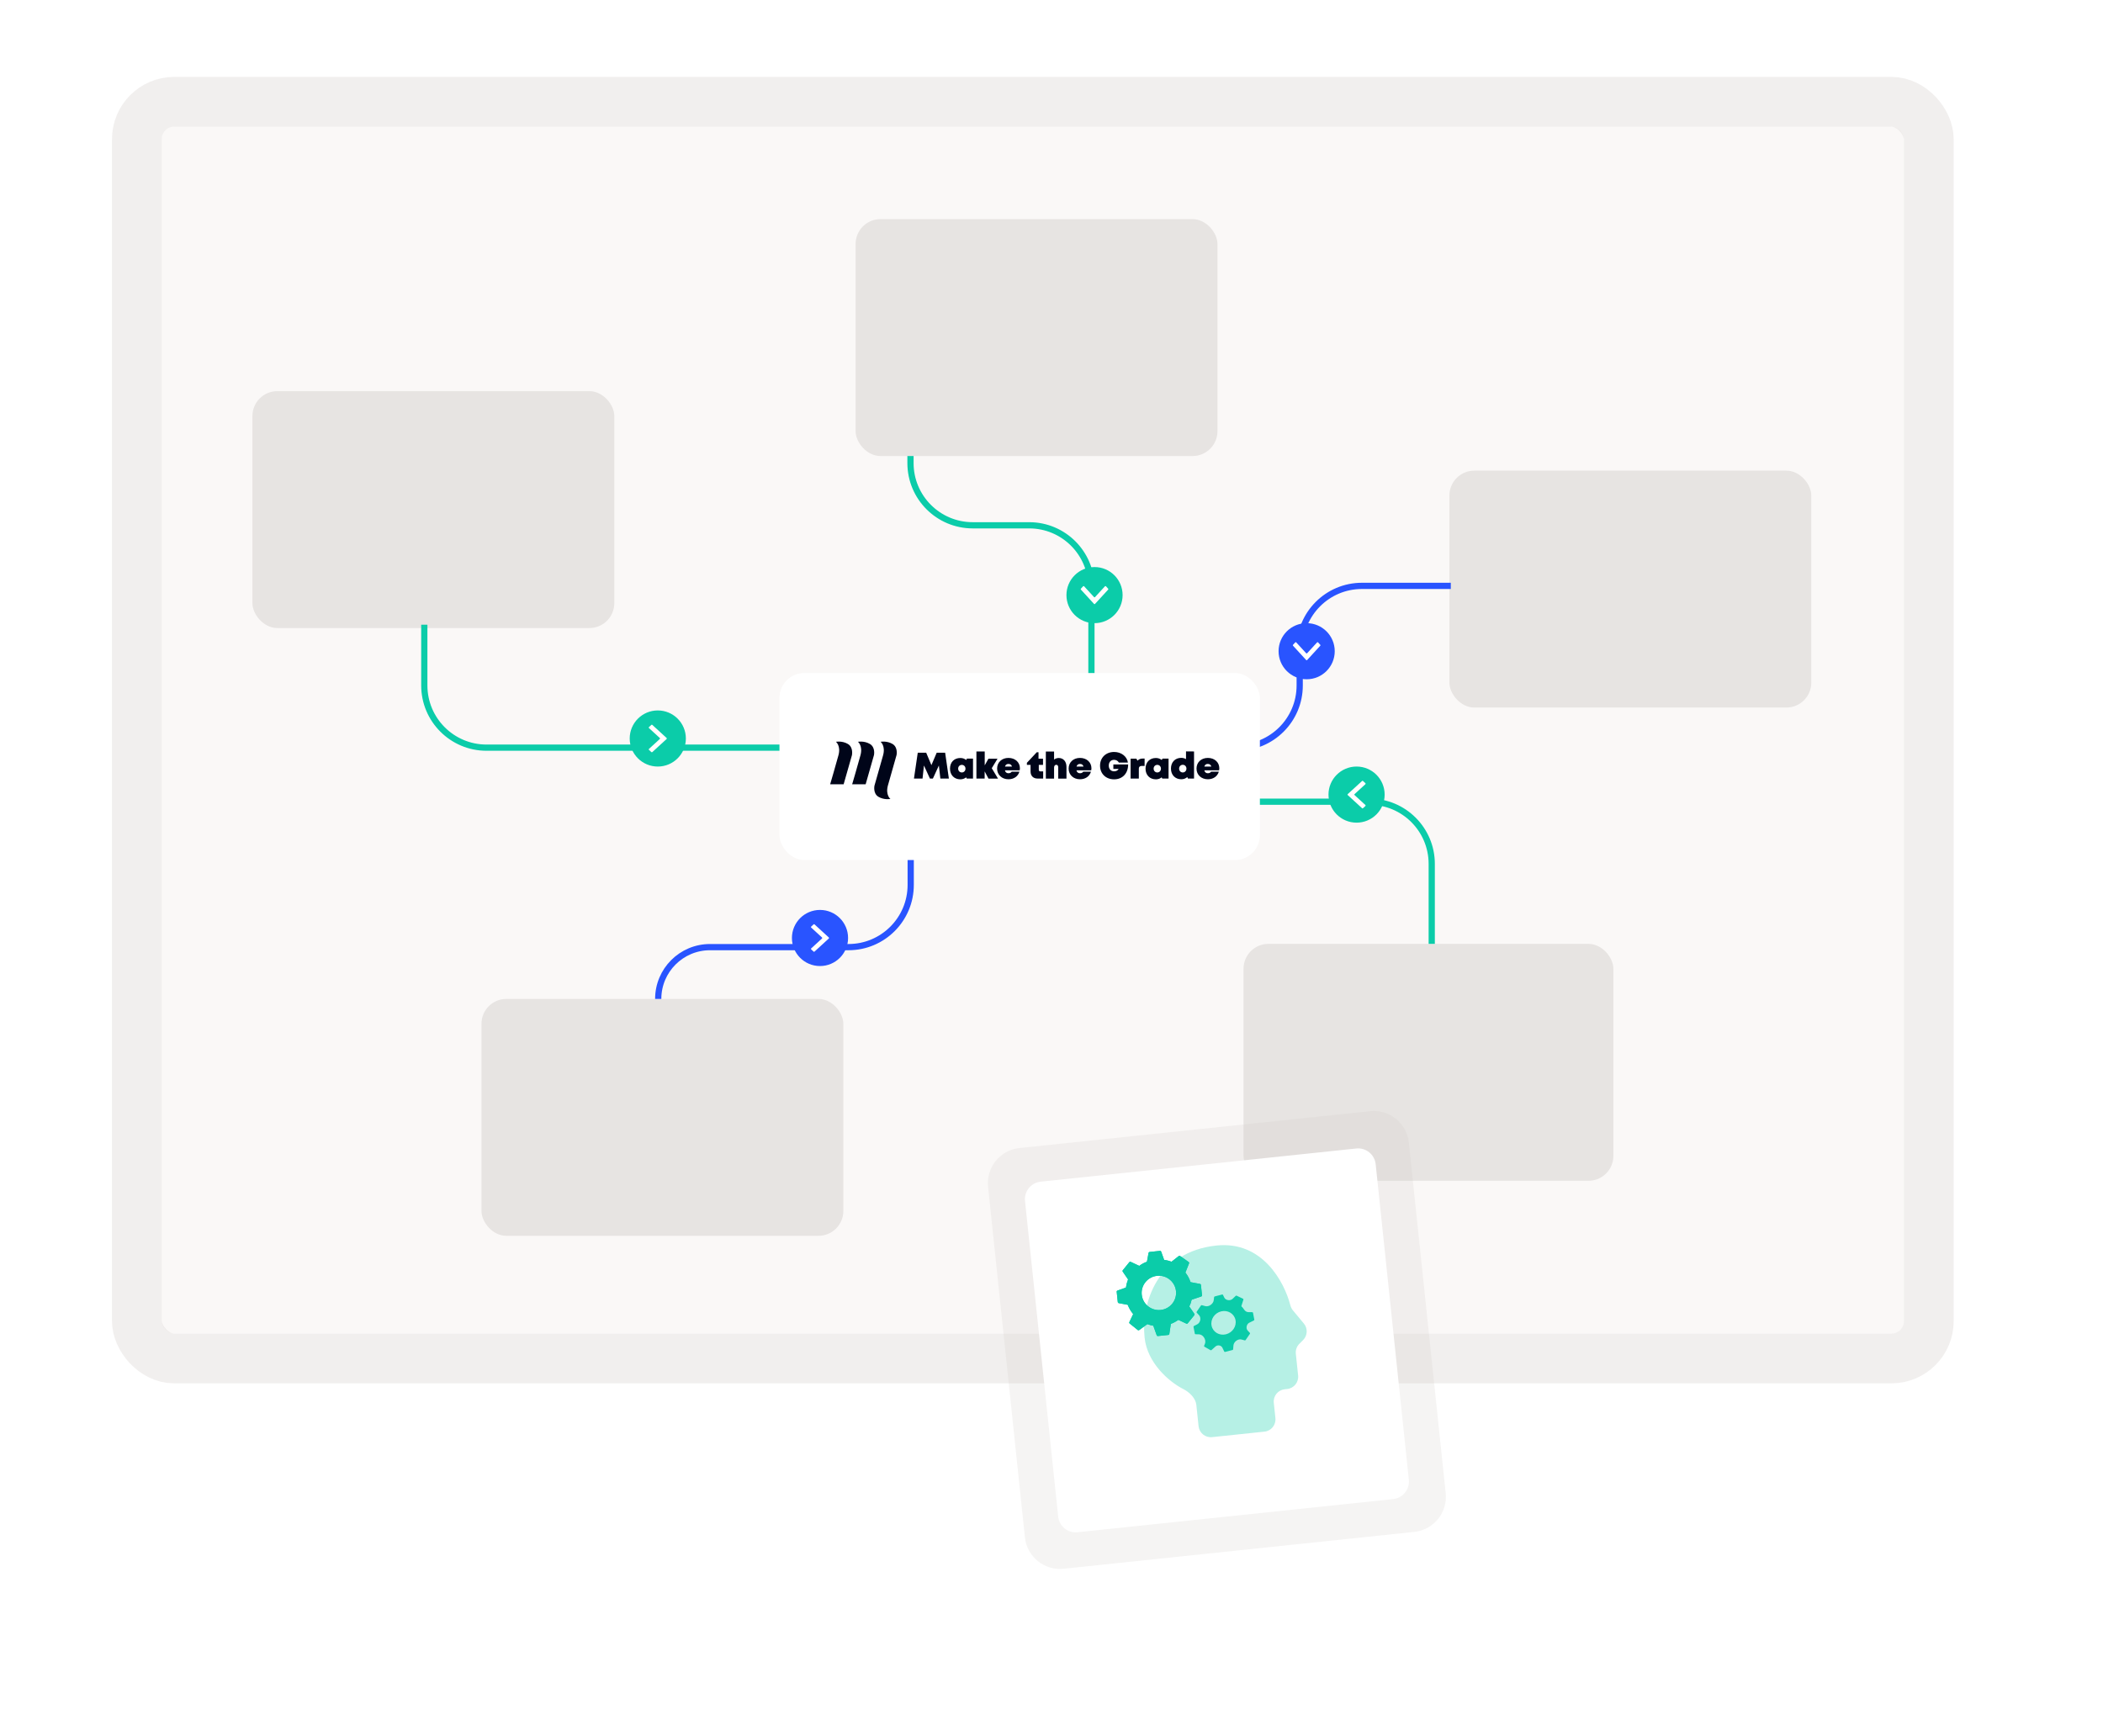 <svg width="338" height="279" viewBox="0 0 338 279" fill="none" xmlns="http://www.w3.org/2000/svg">
<g filter="url(#filter0_b_7914_2271)">
<rect x="26" y="20.363" width="280" height="194" rx="2" fill="#FAF8F7"/>
<rect x="22" y="16.363" width="288" height="202" rx="6" stroke="#D0CAC6" stroke-opacity="0.3" stroke-width="8"/>
</g>
<g filter="url(#filter1_b_7914_2271)">
<rect x="40.571" y="62.874" width="58.161" height="38.081" rx="4" fill="#E7E4E2"/>
</g>
<g filter="url(#filter2_b_7914_2271)">
<rect x="232.954" y="75.653" width="58.161" height="38.081" rx="4" fill="#E7E4E2"/>
</g>
<g filter="url(#filter3_b_7914_2271)">
<rect x="77.384" y="160.571" width="58.161" height="38.081" rx="4" fill="#E7E4E2"/>
</g>
<g filter="url(#filter4_b_7914_2271)">
<rect x="199.862" y="151.723" width="59.445" height="38.081" rx="4" fill="#E7E4E2"/>
</g>
<path d="M105.791 160.571V160.571C105.791 155.973 109.518 152.246 114.116 152.246H136.371C141.894 152.246 146.371 147.768 146.371 142.246V135.133" stroke="#2954FF"/>
<path d="M230.112 151.723V138.865C230.112 133.343 225.634 128.865 220.112 128.865H185.843" stroke="#0BCCA9"/>
<path d="M233.179 94.177H218.892C213.369 94.177 208.892 98.654 208.892 104.177V110.183C208.892 115.705 204.414 120.183 198.892 120.183H186.339" stroke="#2954FF"/>
<path d="M146.336 69.101V74.438C146.336 79.961 150.814 84.438 156.336 84.438H165.417C170.94 84.438 175.417 88.915 175.417 94.438V113.195" stroke="#0BCCA9"/>
<path d="M68.195 100.419V110.183C68.195 115.706 72.672 120.183 78.195 120.183H145.742" stroke="#0BCCA9"/>
<g filter="url(#filter5_b_7914_2271)">
<rect x="125.278" y="108.184" width="77.214" height="30.064" rx="4" fill="white"/>
</g>
<g filter="url(#filter6_b_7914_2271)">
<rect x="137.515" y="35.224" width="58.161" height="38.081" rx="4" fill="#E7E4E2"/>
</g>
<ellipse cx="210.009" cy="104.679" rx="4.51" ry="4.513" transform="rotate(90 210.009 104.679)" fill="#2954FF"/>
<path d="M209.935 105.008C209.975 105.052 210.043 105.052 210.083 105.008L211.69 103.256C211.73 103.213 211.798 103.213 211.838 103.256L212.203 103.655C212.238 103.693 212.238 103.752 212.203 103.79L210.083 106.102C210.043 106.145 209.975 106.145 209.935 106.102L207.815 103.79C207.78 103.752 207.78 103.693 207.815 103.655L208.181 103.256C208.22 103.213 208.288 103.213 208.328 103.256L209.935 105.008Z" fill="white"/>
<ellipse cx="175.915" cy="95.66" rx="4.51" ry="4.513" transform="rotate(90 175.915 95.66)" fill="#0BCCA9"/>
<path d="M175.842 95.989C175.881 96.032 175.949 96.032 175.989 95.989L177.597 94.237C177.636 94.194 177.704 94.194 177.744 94.237L178.11 94.635C178.145 94.674 178.145 94.733 178.11 94.771L175.989 97.082C175.949 97.126 175.881 97.126 175.842 97.082L173.721 94.771C173.686 94.733 173.686 94.674 173.721 94.635L174.087 94.237C174.127 94.194 174.195 94.194 174.234 94.237L175.842 95.989Z" fill="white"/>
<ellipse cx="105.721" cy="118.709" rx="4.513" ry="4.51" fill="#0BCCA9"/>
<path d="M106.052 118.782C106.095 118.742 106.095 118.674 106.052 118.635L104.298 117.028C104.255 116.989 104.255 116.921 104.298 116.881L104.697 116.515C104.735 116.48 104.794 116.48 104.832 116.515L107.146 118.635C107.189 118.674 107.189 118.742 107.146 118.782L104.832 120.901C104.794 120.936 104.735 120.936 104.697 120.901L104.298 120.536C104.255 120.496 104.255 120.428 104.298 120.388L106.052 118.782Z" fill="white"/>
<ellipse cx="218.032" cy="127.728" rx="4.513" ry="4.51" transform="rotate(-180 218.032 127.728)" fill="#0BCCA9"/>
<path d="M217.702 127.654C217.659 127.694 217.659 127.762 217.702 127.801L219.456 129.408C219.499 129.447 219.499 129.516 219.456 129.555L219.057 129.921C219.018 129.956 218.96 129.956 218.922 129.921L216.608 127.801C216.565 127.762 216.565 127.694 216.608 127.654L218.922 125.535C218.96 125.5 219.018 125.5 219.057 125.535L219.456 125.9C219.499 125.94 219.499 126.008 219.456 126.048L217.702 127.654Z" fill="white"/>
<ellipse cx="131.793" cy="150.776" rx="4.513" ry="4.51" fill="#2954FF"/>
<path d="M132.123 150.85C132.166 150.811 132.166 150.742 132.123 150.703L130.37 149.096C130.326 149.057 130.326 148.989 130.37 148.949L130.768 148.584C130.807 148.549 130.865 148.549 130.904 148.584L133.217 150.703C133.26 150.742 133.26 150.811 133.217 150.85L130.904 152.969C130.865 153.004 130.807 153.004 130.768 152.969L130.37 152.604C130.326 152.564 130.326 152.496 130.37 152.456L132.123 150.85Z" fill="white"/>
<path d="M195.939 123.826H193.563C193.63 124.134 193.834 124.294 194.128 124.294C194.366 124.294 194.558 124.202 194.649 124.043H195.894C195.667 124.807 194.988 125.263 194.128 125.263C193.065 125.263 192.306 124.544 192.306 123.541C192.306 122.538 193.065 121.831 194.128 121.831C195.215 121.831 195.973 122.538 195.973 123.507C195.962 123.61 195.95 123.712 195.939 123.826ZM193.563 123.222H194.683C194.615 122.948 194.423 122.8 194.117 122.8C193.834 122.8 193.642 122.937 193.563 123.222ZM191.91 120.794V125.149H190.926L190.824 124.909C190.564 125.137 190.236 125.263 189.862 125.263C188.878 125.263 188.199 124.567 188.199 123.541C188.199 122.515 188.866 121.82 189.862 121.82C190.145 121.82 190.405 121.9 190.62 122.025V120.782L191.91 120.794ZM190.688 123.553C190.688 123.199 190.439 122.937 190.1 122.937C189.76 122.937 189.511 123.199 189.511 123.553C189.511 123.906 189.76 124.168 190.1 124.168C190.439 124.168 190.688 123.895 190.688 123.553ZM187.814 121.945V125.149H186.807L186.705 124.955C186.456 125.16 186.128 125.274 185.777 125.274C184.792 125.274 184.113 124.579 184.113 123.553C184.113 122.527 184.781 121.843 185.777 121.843C186.139 121.843 186.456 121.957 186.716 122.162L186.841 121.945H187.814ZM186.003 124.168C186.343 124.168 186.592 123.906 186.592 123.553C186.592 123.211 186.343 122.948 186.003 122.948C185.664 122.948 185.415 123.211 185.415 123.553C185.415 123.906 185.664 124.168 186.003 124.168Z" fill="#000519"/>
<path fill-rule="evenodd" clip-rule="evenodd" d="M183.965 121.934V123.12H183.479C183.196 123.12 183.037 123.279 183.037 123.553V125.149H181.713V121.946H182.641L182.822 122.276C183.048 122.037 183.309 121.934 183.66 121.934H183.965ZM181.317 122.892C181.317 124.317 180.412 125.274 179.065 125.274C177.73 125.274 176.802 124.362 176.802 123.074C176.802 121.786 177.741 120.874 179.065 120.874C180.208 120.874 181.136 121.581 181.283 122.584H179.823C179.71 122.322 179.393 122.139 179.054 122.139C178.545 122.139 178.205 122.504 178.205 123.063C178.205 123.621 178.545 123.986 179.054 123.986C179.405 123.986 179.687 123.827 179.789 123.599H178.941V122.88H181.317V122.892Z" fill="#000519"/>
<path d="M175.387 123.826H173.01C173.078 124.134 173.282 124.294 173.576 124.294C173.814 124.294 174.006 124.202 174.096 124.043H175.341C175.115 124.807 174.436 125.263 173.576 125.263C172.512 125.263 171.754 124.544 171.754 123.541C171.754 122.538 172.512 121.831 173.576 121.831C174.662 121.831 175.42 122.538 175.42 123.507C175.42 123.61 175.409 123.712 175.387 123.826ZM173.021 123.222H174.142C174.074 122.948 173.881 122.8 173.576 122.8C173.293 122.8 173.101 122.937 173.021 123.222Z" fill="#000519"/>
<path fill-rule="evenodd" clip-rule="evenodd" d="M171.406 123.256V125.16H170.082V123.359C170.082 123.097 169.969 122.937 169.776 122.937C169.55 122.937 169.414 123.108 169.414 123.393V125.16H168.09V120.805H169.414V122.093C169.629 121.934 169.889 121.843 170.15 121.843C170.897 121.831 171.406 122.401 171.406 123.256ZM167.66 123.997V125.149H166.766C166.064 125.149 165.634 124.715 165.634 124.009V122.948H165.046V122.618L166.63 120.919H166.913V121.957H167.637V122.948H166.958V123.746C166.958 123.906 167.06 123.997 167.207 123.997H167.66Z" fill="#000519"/>
<path d="M163.89 123.826H161.514C161.582 124.134 161.786 124.294 162.08 124.294C162.317 124.294 162.51 124.202 162.6 124.043H163.845C163.619 124.807 162.94 125.263 162.08 125.263C161.016 125.263 160.258 124.544 160.258 123.541C160.258 122.538 161.016 121.831 162.08 121.831C163.166 121.831 163.924 122.538 163.924 123.507C163.924 123.61 163.913 123.712 163.89 123.826ZM161.525 123.222H162.646C162.578 122.948 162.385 122.8 162.08 122.8C161.797 122.8 161.604 122.937 161.525 123.222Z" fill="#000519"/>
<path fill-rule="evenodd" clip-rule="evenodd" d="M158.867 125.149L158.256 123.997V125.149H156.932V120.794H158.267V123.028L158.867 121.957H160.327L159.399 123.484L160.406 125.16H158.867V125.149Z" fill="#000519"/>
<path d="M156.386 121.945V125.149H155.379L155.277 124.955C155.028 125.16 154.7 125.274 154.349 125.274C153.365 125.274 152.686 124.579 152.686 123.553C152.686 122.527 153.353 121.843 154.349 121.843C154.711 121.843 155.028 121.957 155.288 122.162L155.413 121.945H156.386ZM154.587 124.168C154.926 124.168 155.175 123.906 155.175 123.553C155.175 123.211 154.926 122.949 154.587 122.949C154.247 122.949 153.998 123.211 153.998 123.553C153.998 123.906 154.247 124.168 154.587 124.168Z" fill="#000519"/>
<path fill-rule="evenodd" clip-rule="evenodd" d="M151.136 125.148L150.899 123.051L149.937 125.148H149.461L148.5 123.051L148.273 125.148H146.893L147.504 120.999H148.862L149.699 122.994L150.548 120.999H151.906L152.506 125.148H151.136Z" fill="#000519"/>
<path fill-rule="evenodd" clip-rule="evenodd" d="M136.278 119.589C135.357 119.046 134.358 119.238 134.358 119.238C134.358 119.238 135.166 119.884 134.762 121.389C134.358 122.895 133.426 126.065 133.426 126.065H135.593L136.93 121.378C136.918 121.378 137.199 120.144 136.278 119.589ZM139.816 119.589C138.895 119.046 137.895 119.238 137.895 119.238C137.895 119.238 138.704 119.884 138.3 121.389C137.895 122.895 136.963 126.065 136.963 126.065H139.131L140.467 121.378C140.467 121.378 140.737 120.144 139.816 119.589ZM143.454 119.589C142.533 119.046 141.534 119.238 141.534 119.238C141.534 119.238 142.343 119.884 141.938 121.389C141.916 121.457 140.546 126.291 140.546 126.291C140.546 126.291 140.276 127.537 141.186 128.08C142.107 128.623 143.106 128.431 143.106 128.431C143.106 128.431 142.298 127.786 142.702 126.28C142.724 126.212 144.094 121.378 144.094 121.378C144.094 121.378 144.364 120.144 143.454 119.589Z" fill="#000519"/>
<g filter="url(#filter7_b_7914_2271)">
<path d="M158.805 190.767C158.478 187.655 160.736 184.867 163.849 184.54L220.205 178.616C223.317 178.289 226.106 180.547 226.433 183.66L232.356 240.016C232.683 243.128 230.425 245.917 227.313 246.244L170.956 252.167C167.844 252.494 165.056 250.236 164.728 247.124L158.805 190.767Z" fill="#D0CAC6" fill-opacity="0.2"/>
</g>
<path d="M164.744 193.06C164.581 191.504 165.71 190.11 167.266 189.946L217.987 184.615C219.543 184.452 220.937 185.58 221.101 187.137L226.432 237.857C226.595 239.414 225.466 240.808 223.91 240.971L173.189 246.302C171.633 246.466 170.239 245.337 170.075 243.781L164.744 193.06Z" fill="white"/>
<path d="M204.727 225.485L204.987 227.957C205.101 229.041 204.314 230.013 203.23 230.127L194.808 231.012C193.724 231.126 192.752 230.339 192.638 229.255L192.278 225.823C192.164 224.739 191.174 223.789 190.202 223.295C187.839 222.092 184.389 219.07 183.962 215.009C183.39 209.57 185.946 201.216 195.516 200.21C202.861 199.438 206.401 206.011 207.386 209.804C207.466 210.111 207.604 210.398 207.806 210.642L209.559 212.75C210.213 213.536 210.159 214.69 209.434 215.411L208.84 216.003C208.416 216.425 208.207 217.015 208.269 217.609L208.637 221.105C208.751 222.189 207.964 223.16 206.88 223.274L206.484 223.316C205.4 223.43 204.613 224.401 204.727 225.485Z" fill="#B6F0E5"/>
<path fill-rule="evenodd" clip-rule="evenodd" d="M191.146 210.009L191.962 211.195C192.007 211.261 192.003 211.349 191.953 211.41L190.893 212.716C190.84 212.781 190.75 212.801 190.675 212.766L189.391 212.16C189.018 212.427 188.612 212.646 188.183 212.81L187.937 214.432C187.924 214.513 187.859 214.576 187.777 214.584L186.101 214.761C186.019 214.769 185.94 214.721 185.912 214.642L185.362 213.107C185.036 213.056 184.716 212.967 184.409 212.843L183.089 213.805C183.023 213.853 182.932 213.85 182.869 213.799L181.56 212.743C181.495 212.69 181.475 212.601 181.51 212.526L182.125 211.231C181.753 210.785 181.457 210.281 181.248 209.739L179.8 209.471C179.722 209.456 179.662 209.392 179.654 209.313L179.478 207.642C179.47 207.56 179.519 207.482 179.597 207.454L180.957 206.969C181.026 206.52 181.143 206.08 181.304 205.656L180.443 204.404C180.398 204.338 180.401 204.251 180.452 204.189L181.512 202.883C181.565 202.819 181.655 202.798 181.73 202.834L183.105 203.482C183.478 203.198 183.893 202.973 184.336 202.817L184.603 201.392C184.618 201.313 184.682 201.254 184.762 201.246L186.437 201.07C186.52 201.061 186.598 201.11 186.626 201.188L187.105 202.526C187.51 202.568 187.907 202.667 188.284 202.819L189.453 201.899C189.516 201.85 189.604 201.848 189.669 201.893L191.046 202.861C191.114 202.908 191.14 202.996 191.11 203.074L190.549 204.491C190.541 204.512 190.528 204.53 190.512 204.547C190.881 205.011 191.163 205.537 191.347 206.1L192.869 206.383C192.947 206.398 193.007 206.462 193.015 206.541L193.191 208.211C193.2 208.295 193.149 208.373 193.069 208.401L191.525 208.925C191.45 209.302 191.322 209.667 191.146 210.009ZM186.546 210.571C188.066 210.411 189.169 209.053 189.01 207.537C188.85 206.022 187.489 204.923 185.969 205.082C184.448 205.242 183.345 206.6 183.505 208.116C183.664 209.632 185.025 210.731 186.546 210.571Z" fill="#0BCCA9"/>
<path fill-rule="evenodd" clip-rule="evenodd" d="M191.146 210.009L191.962 211.195C192.007 211.261 192.003 211.349 191.953 211.41L190.893 212.716C190.84 212.781 190.75 212.801 190.675 212.766L189.391 212.16C189.018 212.427 188.612 212.646 188.183 212.81L187.937 214.432C187.924 214.513 187.859 214.576 187.777 214.584L186.101 214.761C186.019 214.769 185.94 214.721 185.912 214.642L185.362 213.107C185.036 213.056 184.716 212.967 184.409 212.843L183.089 213.805C183.023 213.853 182.932 213.85 182.869 213.799L181.56 212.743C181.495 212.69 181.475 212.601 181.51 212.526L182.125 211.231C181.753 210.785 181.457 210.281 181.248 209.739L179.8 209.471C179.722 209.456 179.662 209.392 179.654 209.313L179.478 207.642C179.47 207.56 179.519 207.482 179.597 207.454L180.957 206.969C181.026 206.52 181.143 206.08 181.304 205.656L180.443 204.404C180.398 204.338 180.401 204.251 180.452 204.189L181.512 202.883C181.565 202.819 181.655 202.798 181.73 202.834L183.105 203.482C183.478 203.198 183.893 202.973 184.336 202.817L184.603 201.392C184.618 201.313 184.682 201.254 184.762 201.246L186.437 201.07C186.52 201.061 186.598 201.11 186.626 201.188L187.105 202.526C187.51 202.568 187.907 202.667 188.284 202.819L189.453 201.899C189.516 201.85 189.604 201.848 189.669 201.893L191.046 202.861C191.114 202.908 191.14 202.996 191.11 203.074L190.549 204.491C190.541 204.512 190.528 204.53 190.512 204.547C190.881 205.011 191.163 205.537 191.347 206.1L192.869 206.383C192.947 206.398 193.007 206.462 193.015 206.541L193.191 208.211C193.2 208.295 193.149 208.373 193.069 208.401L191.525 208.925C191.45 209.302 191.322 209.667 191.146 210.009ZM186.546 210.571C188.066 210.411 189.169 209.053 189.01 207.537C188.85 206.022 187.489 204.923 185.969 205.082C184.448 205.242 183.345 206.6 183.505 208.116C183.664 209.632 185.025 210.731 186.546 210.571Z" fill="#0BCCA9"/>
<path fill-rule="evenodd" clip-rule="evenodd" d="M200.38 213.148C200.314 213.401 200.348 213.675 200.518 213.861L200.882 214.26C200.918 214.299 200.92 214.358 200.887 214.406L200.203 215.402C200.169 215.451 200.107 215.475 200.051 215.459L199.562 215.324C199.278 215.245 198.973 215.325 198.722 215.501C198.461 215.684 198.268 215.966 198.242 216.283L198.194 216.887C198.19 216.943 198.146 216.992 198.089 217.007L196.908 217.315C196.849 217.33 196.791 217.306 196.767 217.257L196.46 216.628C196.359 216.419 196.147 216.295 195.917 216.269C195.717 216.247 195.512 216.3 195.358 216.439L194.716 217.013C194.672 217.053 194.608 217.061 194.56 217.034L193.574 216.472C193.525 216.444 193.506 216.387 193.527 216.332L193.656 216.005C193.8 215.638 193.696 215.233 193.468 214.928C193.275 214.672 192.995 214.488 192.672 214.483L192.15 214.474C192.093 214.473 192.048 214.437 192.038 214.385L191.824 213.283C191.814 213.229 191.844 213.171 191.899 213.143L192.418 212.879C192.678 212.746 192.848 212.484 192.904 212.196C192.958 211.914 192.902 211.619 192.715 211.414L192.338 211.001C192.302 210.962 192.3 210.903 192.332 210.855L193.017 209.859C193.051 209.81 193.113 209.786 193.169 209.801L193.703 209.949C193.999 210.031 194.316 209.942 194.577 209.76C194.84 209.577 195.042 209.302 195.078 208.985L195.133 208.509C195.139 208.455 195.182 208.408 195.238 208.393L196.419 208.086C196.478 208.071 196.536 208.095 196.56 208.144L196.766 208.568C196.891 208.824 197.157 208.97 197.44 208.995C197.684 209.016 197.934 208.947 198.116 208.772L198.606 208.303C198.648 208.263 198.71 208.251 198.759 208.275L199.789 208.769C199.839 208.793 199.863 208.849 199.845 208.904L199.523 209.919C199.514 209.944 199.514 209.974 199.532 209.992C199.692 210.148 199.834 210.32 199.955 210.506C200.108 210.742 200.352 210.912 200.635 210.917L201.271 210.927C201.328 210.928 201.373 210.965 201.383 211.017L201.597 212.119C201.607 212.174 201.576 212.232 201.52 212.259L200.783 212.622C200.577 212.723 200.439 212.924 200.38 213.148ZM197.028 214.483C198.089 214.226 198.779 213.192 198.57 212.173C198.361 211.155 197.331 210.537 196.271 210.794C195.21 211.051 194.52 212.085 194.729 213.104C194.938 214.122 195.968 214.74 197.028 214.483Z" fill="#0BCCA9"/>
<defs>
<filter id="filter0_b_7914_2271" x="12" y="6.363" width="308" height="222" filterUnits="userSpaceOnUse" color-interpolation-filters="sRGB">
<feFlood flood-opacity="0" result="BackgroundImageFix"/>
<feGaussianBlur in="BackgroundImageFix" stdDeviation="3"/>
<feComposite in2="SourceAlpha" operator="in" result="effect1_backgroundBlur_7914_2271"/>
<feBlend mode="normal" in="SourceGraphic" in2="effect1_backgroundBlur_7914_2271" result="shape"/>
</filter>
<filter id="filter1_b_7914_2271" x="34.571" y="56.874" width="70.161" height="50.081" filterUnits="userSpaceOnUse" color-interpolation-filters="sRGB">
<feFlood flood-opacity="0" result="BackgroundImageFix"/>
<feGaussianBlur in="BackgroundImageFix" stdDeviation="3"/>
<feComposite in2="SourceAlpha" operator="in" result="effect1_backgroundBlur_7914_2271"/>
<feBlend mode="normal" in="SourceGraphic" in2="effect1_backgroundBlur_7914_2271" result="shape"/>
</filter>
<filter id="filter2_b_7914_2271" x="226.954" y="69.653" width="70.161" height="50.081" filterUnits="userSpaceOnUse" color-interpolation-filters="sRGB">
<feFlood flood-opacity="0" result="BackgroundImageFix"/>
<feGaussianBlur in="BackgroundImageFix" stdDeviation="3"/>
<feComposite in2="SourceAlpha" operator="in" result="effect1_backgroundBlur_7914_2271"/>
<feBlend mode="normal" in="SourceGraphic" in2="effect1_backgroundBlur_7914_2271" result="shape"/>
</filter>
<filter id="filter3_b_7914_2271" x="71.384" y="154.571" width="70.161" height="50.081" filterUnits="userSpaceOnUse" color-interpolation-filters="sRGB">
<feFlood flood-opacity="0" result="BackgroundImageFix"/>
<feGaussianBlur in="BackgroundImageFix" stdDeviation="3"/>
<feComposite in2="SourceAlpha" operator="in" result="effect1_backgroundBlur_7914_2271"/>
<feBlend mode="normal" in="SourceGraphic" in2="effect1_backgroundBlur_7914_2271" result="shape"/>
</filter>
<filter id="filter4_b_7914_2271" x="193.862" y="145.723" width="71.444" height="50.081" filterUnits="userSpaceOnUse" color-interpolation-filters="sRGB">
<feFlood flood-opacity="0" result="BackgroundImageFix"/>
<feGaussianBlur in="BackgroundImageFix" stdDeviation="3"/>
<feComposite in2="SourceAlpha" operator="in" result="effect1_backgroundBlur_7914_2271"/>
<feBlend mode="normal" in="SourceGraphic" in2="effect1_backgroundBlur_7914_2271" result="shape"/>
</filter>
<filter id="filter5_b_7914_2271" x="119.278" y="102.184" width="89.214" height="42.064" filterUnits="userSpaceOnUse" color-interpolation-filters="sRGB">
<feFlood flood-opacity="0" result="BackgroundImageFix"/>
<feGaussianBlur in="BackgroundImageFix" stdDeviation="3"/>
<feComposite in2="SourceAlpha" operator="in" result="effect1_backgroundBlur_7914_2271"/>
<feBlend mode="normal" in="SourceGraphic" in2="effect1_backgroundBlur_7914_2271" result="shape"/>
</filter>
<filter id="filter6_b_7914_2271" x="131.515" y="29.224" width="70.161" height="50.081" filterUnits="userSpaceOnUse" color-interpolation-filters="sRGB">
<feFlood flood-opacity="0" result="BackgroundImageFix"/>
<feGaussianBlur in="BackgroundImageFix" stdDeviation="3"/>
<feComposite in2="SourceAlpha" operator="in" result="effect1_backgroundBlur_7914_2271"/>
<feBlend mode="normal" in="SourceGraphic" in2="effect1_backgroundBlur_7914_2271" result="shape"/>
</filter>
<filter id="filter7_b_7914_2271" x="152.773" y="172.585" width="85.614" height="85.614" filterUnits="userSpaceOnUse" color-interpolation-filters="sRGB">
<feFlood flood-opacity="0" result="BackgroundImageFix"/>
<feGaussianBlur in="BackgroundImageFix" stdDeviation="3"/>
<feComposite in2="SourceAlpha" operator="in" result="effect1_backgroundBlur_7914_2271"/>
<feBlend mode="normal" in="SourceGraphic" in2="effect1_backgroundBlur_7914_2271" result="shape"/>
</filter>
</defs>
</svg>
